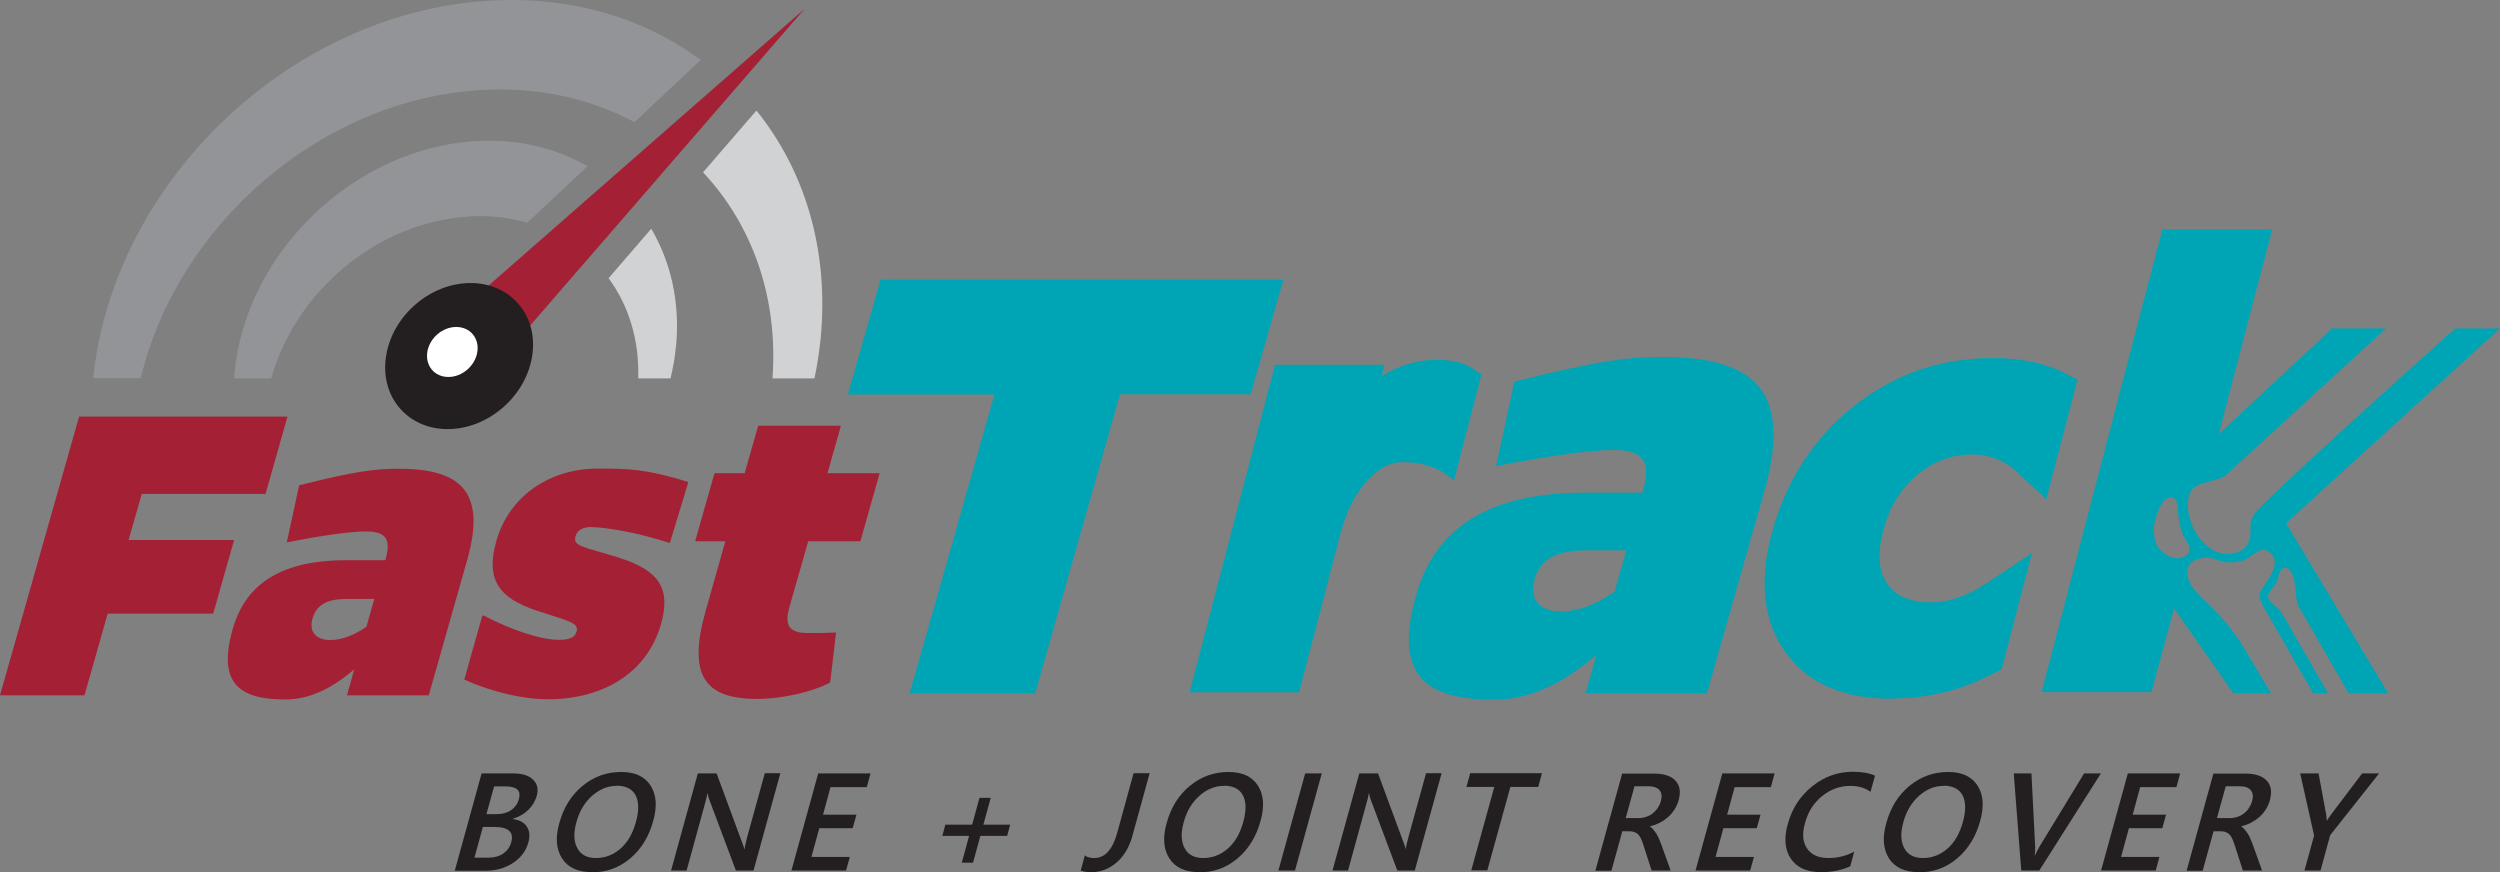 <svg xmlns="http://www.w3.org/2000/svg" id="Layer_2" viewBox="0 0 140 48.84"><rect x="0" y="0" width="140" height="48.84" fill="#808080" stroke="none"/><defs><style>.cls-1{fill:#00a5b5;}.cls-2{fill:#fff;}.cls-3{fill:#929497;}.cls-4{fill:#d0d2d3;}.cls-5{fill:#a32035;}.cls-6{fill:#231f20;}</style></defs><g id="Layer_1-2"><path class="cls-6" d="m25.47,48.75l1.5-5.44h1.73c.53,0,.91.11,1.15.35.24.23.31.53.21.9-.09.31-.25.58-.48.8-.24.23-.52.39-.86.49v.02c.36.04.62.18.78.42.16.23.19.54.08.91-.13.47-.42.84-.86,1.13-.45.29-.95.43-1.51.43h-1.74Zm1.57-2.44l-.47,1.72h.77c.34,0,.62-.08.84-.23.23-.16.38-.37.45-.64.16-.56-.16-.85-.94-.85h-.65Zm.63-2.27l-.43,1.55h.58c.31,0,.58-.07.8-.22.22-.15.37-.36.44-.63.13-.47-.12-.7-.74-.7h-.66Z"></path><path class="cls-6" d="m33.15,48.84c-.78,0-1.34-.25-1.67-.76-.33-.51-.39-1.17-.16-1.98.24-.88.67-1.57,1.3-2.09s1.35-.78,2.17-.78c.76,0,1.31.25,1.64.76.33.51.38,1.17.15,1.98-.24.89-.68,1.59-1.3,2.11-.62.52-1.33.77-2.13.77Zm1.37-4.83c-.5,0-.95.19-1.37.56-.41.37-.71.86-.87,1.47-.17.6-.15,1.09.05,1.46.2.37.55.55,1.04.55.52,0,.98-.18,1.38-.53.4-.35.68-.84.86-1.48.18-.65.17-1.15-.02-1.51-.19-.35-.55-.53-1.06-.53Z"></path><path class="cls-6" d="m42.2,48.75h-.99l-1.5-4c-.04-.1-.06-.21-.08-.32h-.02c-.01.12-.07.37-.18.75l-.98,3.57h-.87l1.5-5.44h1.05l1.44,3.9c.06.16.1.27.11.33h.02c.01-.14.07-.39.16-.73l.97-3.51h.87l-1.5,5.44Z"></path><path class="cls-6" d="m47.37,48.75h-3.05l1.5-5.44h2.93l-.21.77h-2.03l-.42,1.54h1.87l-.21.76h-1.87l-.44,1.61h2.15l-.21.76Z"></path><path class="cls-6" d="m56.4,46.81h-1.5l-.41,1.5h-.63l.41-1.5h-1.5l.17-.63h1.5l.41-1.5h.63l-.41,1.5h1.5l-.17.63Z"></path><path class="cls-6" d="m63.42,46.8c-.18.64-.48,1.15-.89,1.5-.42.36-.89.54-1.42.54-.25,0-.44-.03-.59-.09l.23-.85c.12.1.29.15.52.15.6,0,1.03-.46,1.29-1.4l.92-3.35h.9l-.96,3.49Z"></path><path class="cls-6" d="m67.16,48.84c-.78,0-1.34-.25-1.67-.76-.33-.51-.39-1.17-.16-1.98.24-.88.67-1.57,1.3-2.09s1.35-.78,2.17-.78c.76,0,1.31.25,1.64.76.33.51.38,1.17.15,1.98-.24.89-.68,1.59-1.3,2.11-.62.52-1.33.77-2.13.77Zm1.37-4.83c-.5,0-.95.19-1.37.56-.41.37-.71.86-.87,1.47-.17.6-.15,1.09.05,1.46.2.37.55.55,1.04.55.52,0,.98-.18,1.38-.53.4-.35.68-.84.86-1.48.18-.65.17-1.15-.02-1.51-.19-.35-.55-.53-1.06-.53Z"></path><path class="cls-6" d="m72.52,48.75h-.93l1.5-5.44h.93l-1.5,5.44Z"></path><path class="cls-6" d="m79.24,48.75h-.99l-1.5-4c-.04-.1-.06-.21-.08-.32h-.02c-.01.12-.07.37-.18.75l-.98,3.57h-.87l1.5-5.44h1.05l1.44,3.9c.06.16.1.27.11.33h.01c.01-.14.07-.39.16-.73l.97-3.51h.87l-1.5,5.44Z"></path><path class="cls-6" d="m86.14,44.07h-1.56l-1.29,4.67h-.9l1.29-4.67h-1.56l.21-.77h4.02l-.21.77Z"></path><path class="cls-6" d="m93.54,48.75h-1.05l-.47-1.46c-.04-.13-.09-.25-.13-.34-.05-.09-.1-.17-.16-.23s-.13-.1-.22-.13-.18-.04-.3-.04h-.36l-.61,2.21h-.9l1.5-5.44h1.79c.25,0,.48.03.68.09.2.06.36.15.49.28s.21.28.25.46c.04.18.02.4-.04.64-.05.19-.13.37-.23.53-.1.16-.22.3-.36.43-.14.12-.29.23-.47.32-.17.09-.36.16-.56.2h0c.08.07.15.13.21.2.05.07.11.14.15.21.05.07.09.15.13.24.04.09.08.19.13.31l.55,1.53Zm-2.01-4.71l-.49,1.77h.75c.14,0,.27-.02.4-.07.13-.04.25-.1.36-.19s.2-.18.28-.3c.08-.12.14-.25.18-.39.07-.26.05-.46-.08-.61-.12-.15-.34-.22-.65-.22h-.76Z"></path><path class="cls-6" d="m98,48.75h-3.05l1.5-5.44h2.93l-.21.77h-2.03l-.42,1.54h1.87l-.21.76h-1.87l-.44,1.61h2.15l-.21.76Z"></path><path class="cls-6" d="m103.6,48.52c-.47.21-1.01.32-1.62.32-.79,0-1.35-.25-1.69-.75-.34-.5-.4-1.15-.17-1.96.24-.87.7-1.57,1.38-2.11.68-.54,1.43-.8,2.25-.8.53,0,.94.07,1.25.22l-.25.9c-.31-.22-.68-.33-1.12-.33-.59,0-1.12.19-1.59.57-.47.38-.79.88-.96,1.51-.17.6-.13,1.08.12,1.43.24.35.64.53,1.2.53.51,0,.99-.12,1.44-.36l-.23.83Z"></path><path class="cls-6" d="m107.46,48.84c-.78,0-1.34-.25-1.67-.76-.33-.51-.39-1.17-.16-1.98.24-.88.67-1.57,1.3-2.09s1.35-.78,2.17-.78c.76,0,1.31.25,1.64.76.33.51.38,1.17.15,1.98-.24.89-.68,1.59-1.3,2.11-.62.52-1.33.77-2.13.77Zm1.37-4.83c-.5,0-.95.19-1.37.56-.41.37-.71.86-.87,1.47-.17.6-.15,1.09.05,1.46.2.37.55.55,1.04.55.52,0,.98-.18,1.38-.53.4-.35.68-.84.86-1.48.18-.65.17-1.15-.02-1.51-.19-.35-.55-.53-1.06-.53Z"></path><path class="cls-6" d="m117.65,43.31l-3.45,5.44h-1.01l-.42-5.44h.99l.21,4.13c0,.13,0,.29-.03.46h.02c.06-.14.14-.3.24-.47l2.51-4.12h.96Z"></path><path class="cls-6" d="m120.71,48.75h-3.05l1.5-5.44h2.93l-.21.77h-2.03l-.42,1.54h1.87l-.21.76h-1.87l-.44,1.61h2.15l-.21.76Z"></path><path class="cls-6" d="m126.65,48.75h-1.05l-.47-1.46c-.04-.13-.09-.25-.13-.34s-.1-.17-.16-.23c-.06-.06-.13-.1-.22-.13-.08-.03-.18-.04-.3-.04h-.36l-.61,2.21h-.9l1.5-5.44h1.79c.26,0,.48.03.68.09.2.06.36.15.49.28.13.12.21.28.25.46.04.18.02.4-.04.64-.05.19-.13.37-.23.53-.1.16-.22.3-.36.43-.14.12-.3.23-.47.32-.17.09-.36.16-.55.2h0c.08.07.15.13.21.2.05.07.11.14.15.21.05.07.09.15.13.24.04.09.08.19.13.31l.55,1.53Zm-2.01-4.71l-.49,1.77h.75c.14,0,.27-.02.4-.07.13-.04.25-.1.36-.19.11-.08.2-.18.28-.3s.14-.25.18-.39c.07-.26.05-.46-.08-.61-.12-.15-.34-.22-.65-.22h-.76Z"></path><path class="cls-6" d="m133.23,43.31l-2.74,3.46-.54,1.98h-.9l.54-1.96-.78-3.48h1.03l.43,2.33s.01.13.03.31h.01c.05-.08.12-.19.21-.31l1.76-2.33h.96Z"></path><path class="cls-4" d="m45.96,18.91c.47-4.97-.92-9.4-3.6-12.72l-2.99,3.46c2.72,2.9,4.22,6.94,3.89,11.54h2.35c.16-.75.27-1.51.35-2.27"></path><polygon class="cls-5" points="45.06 .49 23.48 19.39 24.9 20.76 26.31 22.13 45.06 .49"></polygon><path class="cls-6" d="m29.8,19.94c-.35,2.26-2.47,4.09-4.73,4.09s-3.81-1.83-3.45-4.09c.35-2.26,2.47-4.09,4.73-4.09s3.81,1.83,3.45,4.09"></path><path class="cls-2" d="m26.73,19.71c-.12.77-.84,1.4-1.62,1.4s-1.3-.63-1.18-1.4c.12-.77.84-1.4,1.62-1.4s1.3.63,1.18,1.4"></path><path class="cls-3" d="m26.92,5.04c3.22-.19,6.14.48,8.61,1.8l3.71-3.48C36.08,1.02,31.99-.24,27.39.04,16.24.71,6.36,10.16,5.22,21.18h2.66c2.06-8.6,10.08-15.6,19.04-16.14"></path><path class="cls-4" d="m37.86,19.39c.23-2.48-.3-4.73-1.39-6.58l-2.39,2.77c1.12,1.52,1.73,3.45,1.66,5.61h1.81c.14-.59.25-1.18.3-1.79"></path><path class="cls-3" d="m26.25,12.12c1.17-.07,2.27.06,3.28.35l3.37-3.16c-1.77-1.02-3.9-1.55-6.25-1.41-6.83.41-12.88,6.23-13.52,12.99,0,.1,0,.2-.02.3h2.08c1.35-4.86,5.94-8.76,11.05-9.06"></path><polygon class="cls-5" points="13.11 30.24 11.94 34.36 6.03 34.36 4.73 38.94 0 38.94 4.43 23.33 16.1 23.33 14.87 27.66 7.94 27.66 7.2 30.24 13.11 30.24"></polygon><path class="cls-1" d="m84.81,21.37c4.82-1.22,6.45-1.38,8.31-1.38,5.51,0,7.19,2.24,5.66,7.6l-3.19,11.24h-6.8l.61-2.16c-1.86,1.59-3.71,2.51-5.72,2.51-3.84,0-5.66-1.33-4.38-5.85,1.11-3.91,4.25-5.74,9.45-5.74h3.23c.45-1.6.22-2.39-1.64-2.39-1.33,0-3.83.37-6.56.9l1.02-4.72Zm3.98,9.45c-1.52,0-2.51.42-2.86,1.63-.31,1.1.29,1.79,1.47,1.79,1.1,0,2.12-.49,3.01-1.1l.66-2.32h-2.28Z"></path><path class="cls-5" d="m16.74,27.18c3.25-.82,4.35-.93,5.6-.93,3.71,0,4.84,1.51,3.82,5.12l-2.15,7.57h-4.58l.41-1.46c-1.25,1.07-2.5,1.69-3.86,1.69-2.58,0-3.81-.9-2.95-3.94.75-2.64,2.86-3.86,6.37-3.86h2.18c.3-1.08.15-1.61-1.1-1.61-.9,0-2.58.25-4.42.61l.69-3.18Zm2.68,6.36c-1.02,0-1.69.28-1.92,1.1-.21.74.2,1.2.99,1.2.74,0,1.43-.33,2.03-.74l.44-1.56h-1.53Z"></path><path class="cls-5" d="m46.49,38.22c-1.02.54-2.72.92-4.1.92-2.99,0-3.88-1.38-2.87-4.94l1.1-3.89h-1.69l1.08-3.81h1.69l.76-2.66h4.63l-.75,2.66h2.92l-1.08,3.81h-2.92l-1.05,3.68c-.26.92-.13,1.46,1.02,1.46.54,0,1,0,1.59-.03l-.33,2.79Z"></path><path class="cls-1" d="m66.62,38.76l4.78-18.33h6.13l-.16.62c1-.6,2.03-.9,3.05-.9.88,0,1.53.15,2,.46l.54.37-1.55,5.96s-.82-1.06-2.87-1.06c-.65,0-1.23.28-1.86.92-.73.73-1.28,1.78-1.63,3.14l-2.3,8.83h-6.13Z"></path><path class="cls-1" d="m105.91,39.13c-2.69,0-4.67-.87-5.91-2.58-1.23-1.7-1.5-3.92-.81-6.59.77-2.93,2.3-5.34,4.55-7.16,2.26-1.82,4.9-2.75,7.83-2.75,1.62,0,3,.29,4.11.87l.66.34-1.75,6.7-1.64-1.53c-.71-.66-1.52-.98-2.49-.98-1.15,0-2.16.37-3.08,1.13-.94.78-1.57,1.81-1.92,3.14-.34,1.3-.26,2.28.23,2.98.48.69,1.29,1.03,2.47,1.03.99,0,2.01-.36,3.12-1.09l2.51-1.67-1.7,6.51-.73.37c-1.67.84-3.51,1.27-5.45,1.27"></path><polygon class="cls-1" points="61.46 15.66 61.46 15.66 49.31 15.66 47.48 22.09 55.69 22.09 50.94 38.83 57.97 38.83 62.72 22.08 70.04 22.08 71.87 15.66 61.46 15.66"></polygon><path class="cls-5" d="m33.13,29.52c.67,0,2.43.25,4.38.89l1.04-3.42c-2.42-.74-3.38-.75-5.07-.75-2.76,0-4.98,1.59-5.68,4.04-.62,2.17.12,3.2,2.24,3.91,1.78.59,2.39.67,2.25,1.18-.09.31-.36.46-1,.46-.97,0-2.59-.51-4.24-1.38l-.06.09-.99,3.52c1.5.67,3.25,1.1,4.68,1.1,3.1,0,5.56-1.48,6.34-4.22.57-2.02-.15-2.99-2.3-3.69-2.04-.64-2.66-.64-2.49-1.23.11-.38.5-.51.91-.51"></path><path class="cls-1" d="m140,18.39h-2.51c-3.4,3.04-9.94,8.96-11.06,10.17-.42.45-.42.8-.41,1.06.05.54-.16.95-.4,1.13-.59.43-1.67.47-2.53-.73-.62-.86-.8-2.29-.21-2.73.17-.12.38-.21.62-.26.34-.09.98-.27,1.1-.38,1.15-1.05,6.26-5.73,9.02-8.26h-3.02l-6.35,5.92,2.99-11.46h-6.15l-6.76,25.91h6.15l1.27-4.69,3.32,4.76h2.11l-1.68-2.82c-1.59-2.37-2.65-2.58-2.97-3.64-.14-.47.06-1.05.8-1.11.27-.12.69.05,1.04.16,0,0,.01,0,.02,0,.13.04.24.07.34.08.27.01.65-.04.9-.11.3-.08.93-.79,1.34-.55,1.1.65-.32,1.93-.42,2.38-.04.16.02.38.16.68l.51.89h0s2.32,4.04,2.32,4.04h.83l-2.62-4.56c-.24-.38-.9-.57-.7-1.02.11-.24.32-.39.44-.64.11-.22.13-.69.35-.78.6-.25.71,1.03.73,1.34.01.24.04.46.09.68l2.86,4.97h2.21l-5.71-9.52,12-10.93Zm-17.58,12.71c-.56.46-1.5-.14-1.69-.69-.27-.79-.02-1.65.4-2.33.59-.54.79-.06.82.36.03.44.1.96.24,1.39.14.43.73.87.23,1.28Z"></path></g></svg>